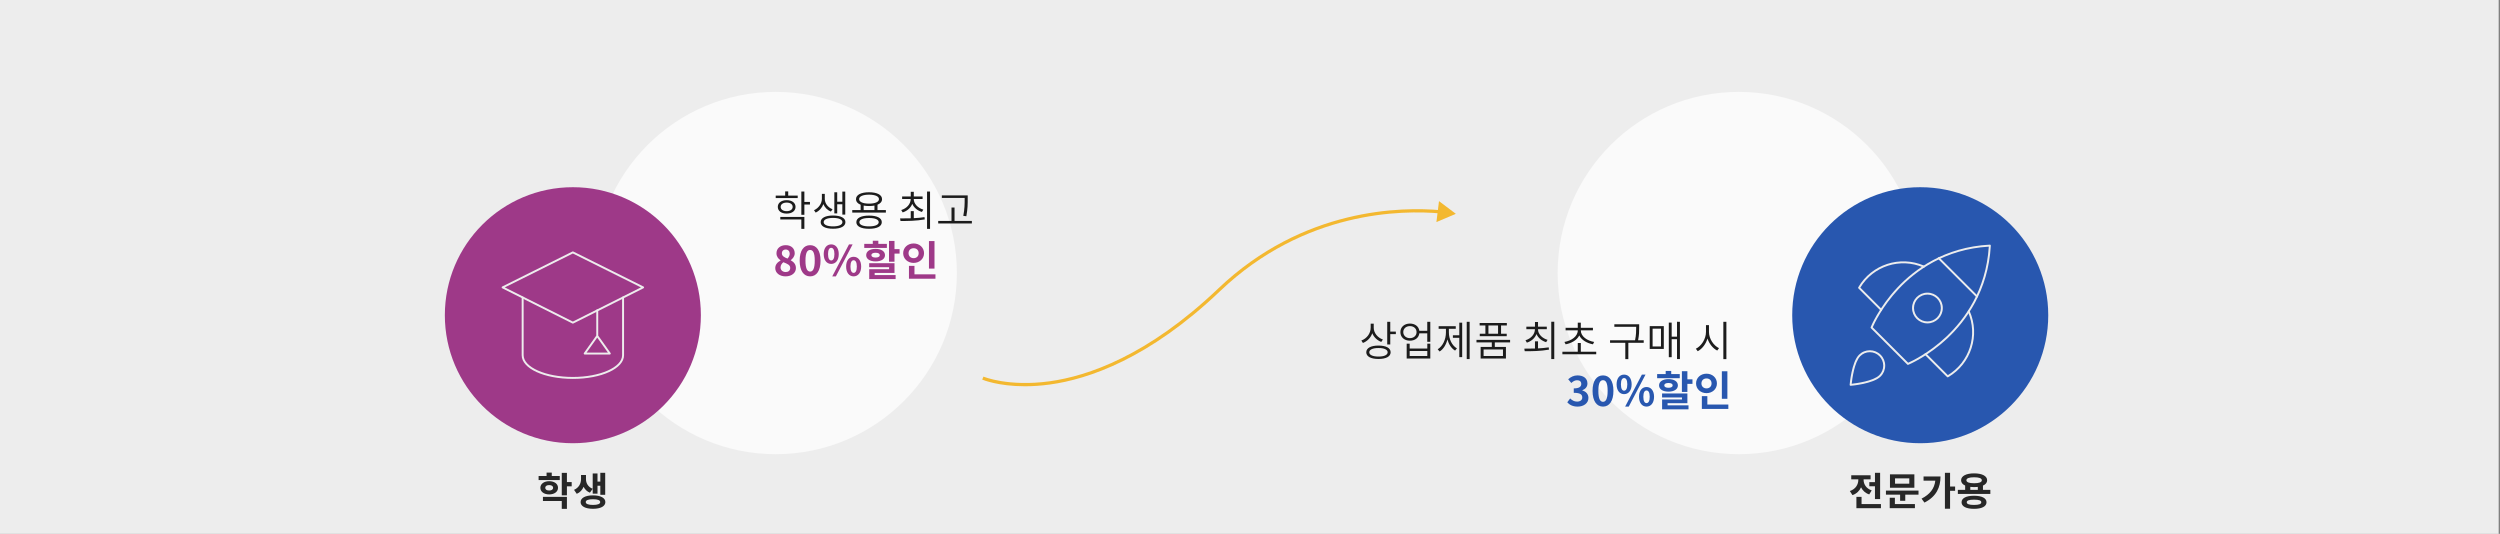 <?xml version="1.0" encoding="utf-8"?>
<!-- Generator: Adobe Illustrator 26.0.3, SVG Export Plug-In . SVG Version: 6.00 Build 0)  -->
<svg version="1.1" id="Layer_1" xmlns="http://www.w3.org/2000/svg" xmlns:xlink="http://www.w3.org/1999/xlink" x="0px" y="0px"
	 width="1920px" height="410px" viewBox="0 0 1920 410" style="enable-background:new 0 0 1920 410;" xml:space="preserve">
<rect x="0" y="0" width="1920" height="410" fill="#808080" stroke="none"/>
<rect x="-1.021" style="fill:#EDEDED;" width="1920" height="410"/>
<circle style="opacity:0.7;fill:#FFFFFF;enable-background:new    ;" cx="595.746" cy="209.696" r="139.13"/>
<circle style="opacity:0.7;fill:#FFFFFF;enable-background:new    ;" cx="1335.392" cy="209.696" r="139.13"/>
<path style="fill:#2857AF;" d="M1474.736,143.773L1474.736,143.773
	c54.299,0,98.316,44.018,98.316,98.316l0,0c0,54.299-44.018,98.316-98.316,98.316l0,0
	c-54.299,0-98.316-44.018-98.316-98.316l0,0
	C1376.42,187.791,1420.437,143.773,1474.736,143.773z"/>
<g transform="translate(12.8 12.8) scale(0.6)">
	<path style="fill:#EDEDED;" d="M2509.283,359.448c-0.321,0-0.64-0.122-0.884-0.366
		l-48.975-48.971c-0.488-0.488-0.488-1.279,0-1.768s1.279-0.488,1.768,0
		l48.975,48.971c0.488,0.488,0.488,1.279,0,1.768
		C2509.923,359.326,2509.604,359.448,2509.283,359.448z"/>
	<path style="fill:#EDEDED;" d="M2386.541,376.465c-0.321,0-0.64-0.122-0.884-0.366
		l-28.229-28.229c-0.402-0.402-0.482-1.024-0.195-1.514
		c17.056-29.237,53.329-41.113,84.374-27.62c0.633,0.275,0.923,1.011,0.648,1.644
		c-0.273,0.635-1.011,0.926-1.644,0.648
		c-29.593-12.856-64.113-1.779-80.728,25.762l27.542,27.542
		c0.488,0.488,0.488,1.279,0,1.768
		C2387.181,376.342,2386.862,376.465,2386.541,376.465z"/>
	<path style="fill:#EDEDED;" d="M2471.72,461.647c-0.322,0-0.643-0.125-0.884-0.366
		l-28.345-28.346c-0.488-0.488-0.488-1.279,0-1.768s1.279-0.488,1.768,0
		l27.658,27.66c27.717-16.714,38.729-51.392,25.605-81.087
		c-0.28-0.63,0.007-1.369,0.638-1.647c0.622-0.28,1.371,0.007,1.647,0.638
		c13.77,31.152,1.965,67.586-27.458,84.746
		C2472.153,461.591,2471.937,461.647,2471.72,461.647z"/>
	<path style="fill:#EDEDED;" d="M2420.841,445.701c-0.325,0-0.645-0.127-0.884-0.366
		l-46.582-46.584c-0.355-0.355-0.462-0.885-0.277-1.349
		c0.101-0.251,10.311-25.257,34.095-50.609
		c21.961-23.411,60.331-51.955,118.4-54.992c0.356-0.021,0.701,0.116,0.95,0.366
		c0.251,0.252,0.383,0.599,0.363,0.954c-3.281,57.814-31.81,96.195-55.164,118.211
		c-25.293,23.843-50.181,34.173-50.428,34.276
		C2421.162,445.67,2421.001,445.701,2420.841,445.701z M2375.739,397.579l45.386,45.387
		c4.328-1.912,26.475-12.288,48.973-33.519
		c22.806-21.522,50.622-58.896,54.229-115.072
		c-56.455,3.376-93.838,31.24-115.309,54.128
		C2387.856,371.059,2377.618,393.255,2375.739,397.579z"/>
	<path style="fill:#EDEDED;" d="M2445.778,392.617c-10.854,0-19.684-8.83-19.684-19.684
		s8.83-19.684,19.684-19.684s19.684,8.83,19.684,19.684
		S2456.632,392.617,2445.778,392.617z M2445.778,355.748
		c-9.476,0-17.184,7.708-17.184,17.184s7.708,17.184,17.184,17.184
		c9.476,0,17.184-7.708,17.184-17.184S2455.254,355.748,2445.778,355.748z"/>
	<path style="fill:#EDEDED;" d="M2347.461,472.498c-0.331,0-0.648-0.13-0.884-0.366
		c-0.26-0.259-0.392-0.62-0.361-0.986c0.096-1.178,2.471-28.962,11.904-38.395
		c3.719-3.719,8.662-5.767,13.921-5.767s10.202,2.048,13.919,5.767
		c3.718,3.717,5.765,8.66,5.765,13.919s-2.047,10.202-5.765,13.919
		c-9.434,9.434-37.219,11.808-38.397,11.904
		C2347.529,472.496,2347.495,472.498,2347.461,472.498z M2372.041,429.484
		c-4.592,0-8.906,1.787-12.153,5.034c-7.603,7.603-10.404,29.419-11.034,35.337
		c5.918-0.63,27.736-3.431,35.339-11.034c3.245-3.245,5.032-7.562,5.032-12.152
		s-1.787-8.906-5.032-12.152C2380.947,431.271,2376.631,429.484,2372.041,429.484z"/>
</g>
<path style="fill:#9E3988;" d="M439.957,143.773L439.957,143.773
	c54.299,0,98.316,44.018,98.316,98.316l0,0c0,54.299-44.018,98.316-98.316,98.316l0,0
	c-54.299,0-98.316-44.018-98.316-98.316l0,0
	C341.641,187.791,385.659,143.773,439.957,143.773z"/>
<g transform="translate(12.8 12.8) scale(0.6)">
	<path style="fill:#EDEDED;" d="M711.929,463.665c-36.742,0-65.522-13.307-65.522-30.296v-73.851
		c0-0.69,0.56-1.25,1.25-1.25s1.25,0.56,1.25,1.25v73.851
		c0,15.327,28.271,27.796,63.022,27.796s63.022-12.469,63.022-27.796v-73.851
		c0-0.69,0.56-1.25,1.25-1.25s1.25,0.56,1.25,1.25v73.851
		C777.452,450.358,748.671,463.665,711.929,463.665z"/>
	<path style="fill:#EDEDED;" d="M759.206,432.456h-32.136c-0.468,0-0.897-0.262-1.111-0.677
		c-0.215-0.417-0.179-0.916,0.093-1.299l15.837-22.231v-32.354
		c0-0.69,0.56-1.25,1.25-1.25c0.69,0,1.25,0.56,1.25,1.25v32.354l15.836,22.231
		c0.272,0.382,0.308,0.882,0.093,1.299
		C760.103,432.194,759.674,432.456,759.206,432.456z M729.495,429.956h27.286
		l-13.643-19.152L729.495,429.956z"/>
	<path style="fill:#EDEDED;" d="M711.929,392.903c-0.192,0-0.384-0.044-0.561-0.133
		l-89.919-45.114c-0.423-0.212-0.69-0.645-0.689-1.118s0.269-0.907,0.693-1.117
		l89.919-44.805c0.352-0.176,0.763-0.176,1.115,0l89.919,44.805
		c0.424,0.21,0.692,0.643,0.693,1.117s-0.266,0.907-0.689,1.118l-89.919,45.114
		C712.313,392.859,712.121,392.903,711.929,392.903z M624.805,346.543l87.124,43.713
		l87.124-43.713l-87.124-43.411L624.805,346.543z"/>
</g>
<path style="fill:#F3B830;" d="M787.162,296.661c-20.482,0-32.219-4.861-32.838-5.125l0.977-2.301
	c0.189,0.08,19.282,7.953,50.853,3.58c29.182-4.038,75.296-19.654,129.268-71.116
	c65.539-62.492,141.573-62.951,171.218-60.252l-0.227,2.49
	c-29.306-2.671-104.47-2.214-169.266,59.57
	c-54.542,52.007-101.261,67.757-130.848,71.812
	C799.274,296.282,792.876,296.661,787.162,296.661z"/>
<g>
	<polygon style="fill:#F3B830;" points="1105.147,154.459 1118.084,164.214 1103.168,170.543 	"/>
</g>
<g>
	<g style="enable-background:new    ;">
		<path style="fill:#272727;" d="M429.907,368.676h-16.259v-3.119h6.12v-2.58h3.99v2.58
			h6.15V368.676z M421.777,379.715c-3.959,0-6.779-2.068-6.779-5.1
			c0-3,2.82-5.068,6.779-5.068c3.99,0,6.78,2.068,6.78,5.068
			C428.557,377.646,425.767,379.715,421.777,379.715z M416.977,381.576h18.419v9.209
			h-3.96v-6.029h-14.459V381.576z M421.777,376.715c1.77,0,3-0.689,3-2.1
			c0-1.379-1.23-2.068-3-2.068c-1.8,0-3,0.689-3,2.068
			C418.777,376.025,419.977,376.715,421.777,376.715z M439.056,373.506h-3.66v6.93
			h-3.96V363.156h3.96v7.08h3.66V373.506z"/>
		<path style="fill:#272727;" d="M453.067,378.396c-2.28-0.9-3.87-2.551-4.86-4.531
			c-0.99,2.34-2.7,4.32-5.25,5.4l-2.1-3.061
			c3.87-1.68,5.37-5.1,5.37-8.219v-3.211h3.81v3.211
			c0,2.969,1.5,5.939,5.13,7.41L453.067,378.396z M464.917,385.596
			c0,3.24-3.69,5.16-9.479,5.16c-5.82,0-9.54-1.92-9.54-5.16
			c0-3.211,3.72-5.16,9.54-5.16C461.227,380.436,464.917,382.385,464.917,385.596z
			 M460.957,385.596c0-1.471-1.98-2.189-5.52-2.189
			c-3.6,0-5.58,0.719-5.58,2.189c0,1.469,1.98,2.189,5.58,2.189
			C458.977,387.785,460.957,387.064,460.957,385.596z M458.887,379.146h-3.69v-15.51
			h3.69v6.209h2.16v-6.719h3.75v16.889h-3.75v-6.99h-2.16V379.146z"/>
	</g>
</g>
<g style="enable-background:new    ;">
	<path style="fill:#272727;" d="M1435.557,379.715c-3.031-0.988-5.07-2.969-6.271-5.459
		c-1.229,2.73-3.39,4.92-6.6,6l-2.01-3.15
		c4.53-1.469,6.51-5.1,6.51-8.58v-0.389h-5.431v-3.15h14.85v3.15h-5.369
		v0.359c0,3.27,1.89,6.66,6.24,8.129L1435.557,379.715z M1444.556,387.125v3.15
		h-18.839v-8.67h3.959V387.125H1444.556z M1439.966,370.266v-7.139h3.96v20.158h-3.96
		v-9.809h-4.319v-3.211H1439.966z"/>
	<path style="fill:#272727;" d="M1473.416,376.775v3.121h-10.17v4.709h-3.96v-4.709h-10.89
		v-3.121H1473.416z M1455.267,387.125h15.39v3.15h-19.35v-8.01h3.96V387.125z
		 M1470.236,374.586h-18.75V364.297h18.75V374.586z M1466.336,367.387h-10.949v4.08h10.949
		V367.387z"/>
	<path style="fill:#272727;" d="M1490.306,365.945c0,8.281-3.149,15.391-12.329,20.041l-2.221-3.031
		c6.42-3.299,9.84-7.68,10.561-13.799h-9.03v-3.211H1490.306z M1501.525,376.926
		h-3.87v13.77h-3.96v-27.6h3.96V373.656h3.87V376.926z"/>
	<path style="fill:#272727;" d="M1528.586,376.236v3.119h-24.959v-3.119h5.609V372.906
		c-1.98-0.9-3.12-2.279-3.12-4.051c0-3.299,3.899-5.309,9.989-5.309
		c6.12,0,10.02,2.01,10.02,5.309c0,1.801-1.17,3.18-3.209,4.08v3.301
		H1528.586z M1525.646,385.746c0,3.209-3.63,5.039-9.6,5.039
		s-9.569-1.83-9.569-5.039c0-3.211,3.6-5.01,9.569-5.01
		S1525.646,382.535,1525.646,385.746z M1510.196,368.855c0,1.5,2.159,2.281,5.909,2.281
		c3.78,0,5.939-0.781,5.939-2.281c0-1.559-2.159-2.309-5.939-2.309
		C1512.355,366.547,1510.196,367.297,1510.196,368.855z M1521.625,385.746
		c0-1.41-1.889-2.01-5.579-2.01s-5.579,0.6-5.579,2.01
		s1.889,2.039,5.579,2.039S1521.625,387.156,1521.625,385.746z M1513.195,376.236h5.76v-2.281
		c-0.869,0.09-1.829,0.15-2.85,0.15c-1.05,0-2.01-0.061-2.91-0.18V376.236
		z"/>
</g>
<g style="enable-background:new    ;">
	<path style="fill:#1C1C1C;" d="M612.641,152.13h-16.895v-1.92h7.263v-3.231h2.336v3.231
		h7.295V152.13z M604.162,164.033c-4.096,0-6.816-2.048-6.816-5.152
		c0-3.104,2.72-5.151,6.816-5.151s6.815,2.048,6.815,5.151
		C610.977,161.985,608.257,164.033,604.162,164.033z M599.266,166.625h18.495v9.119h-2.335
		v-7.199H599.266V166.625z M604.162,162.177c2.751,0,4.607-1.312,4.607-3.296
		c0-2.016-1.856-3.295-4.607-3.295c-2.752,0-4.608,1.279-4.608,3.295
		C599.554,160.865,601.41,162.177,604.162,162.177z M622.048,157.09h-4.288v7.903
		h-2.335v-17.887h2.335v7.999h4.288V157.09z"/>
	<path style="fill:#1C1C1C;" d="M638.113,162.497c-2.72-1.12-4.735-3.231-5.759-5.76
		c-1.024,2.784-3.104,5.248-5.919,6.527l-1.28-1.823
		c3.712-1.632,6.048-5.376,6.048-8.607v-3.936h2.24v3.936
		c0,3.199,2.272,6.463,5.952,7.871L638.113,162.497z M649.28,170.593
		c0,3.231-3.584,5.087-9.503,5.087c-5.888,0-9.503-1.855-9.503-5.087
		c0-3.168,3.616-5.088,9.503-5.088C645.696,165.505,649.28,167.425,649.28,170.593z
		 M646.977,170.593c0-2.048-2.784-3.232-7.2-3.232s-7.199,1.185-7.199,3.232
		s2.784,3.264,7.199,3.264S646.977,172.641,646.977,170.593z M642.977,163.905h-2.208
		v-16.255h2.208v7.263h3.936v-7.775h2.24v17.695h-2.24v-7.968h-3.936V163.905z"/>
	<path style="fill:#1C1C1C;" d="M680.352,161.345v1.952h-25.822v-1.952h6.432v-4.096
		c-2.272-0.896-3.552-2.367-3.552-4.319c0-3.296,3.84-5.279,10.015-5.279
		c6.176,0,9.983,1.983,9.983,5.279c0,1.952-1.248,3.392-3.488,4.288v4.127H680.352z
		 M677.216,170.624c0,3.232-3.68,5.088-9.792,5.088
		c-6.111,0-9.759-1.855-9.759-5.088c0-3.231,3.648-5.056,9.759-5.056
		C673.537,165.568,677.216,167.393,677.216,170.624z M667.425,156.386
		c4.672,0,7.616-1.28,7.616-3.456c0-2.144-2.944-3.424-7.616-3.424
		c-4.671,0-7.615,1.28-7.615,3.424C659.81,155.105,662.753,156.386,667.425,156.386z
		 M674.849,170.624c0-2.048-2.816-3.199-7.424-3.199
		c-4.607,0-7.423,1.151-7.423,3.199s2.816,3.232,7.423,3.232
		C672.033,173.856,674.849,172.672,674.849,170.624z M663.297,161.345h8.287v-3.455
		c-1.248,0.224-2.624,0.352-4.16,0.352c-1.536,0-2.879-0.128-4.127-0.352V161.345z
		"/>
	<path style="fill:#1C1C1C;" d="M701.793,167.553c2.751-0.16,5.6-0.353,8.223-0.8
		l0.192,1.76c-6.463,1.184-13.471,1.216-18.623,1.216l-0.32-1.984
		c2.368,0,5.248,0,8.191-0.096v-5.504h2.336V167.553z M692.162,161.313
		c4.16-1.28,7.231-4.512,7.263-8.479h-6.591v-1.952h6.624v-3.584h2.336v3.584
		h6.751v1.952h-6.784c0.032,3.808,3.2,6.911,7.359,8.159l-1.088,1.792
		c-3.392-1.024-6.144-3.264-7.423-6.271c-1.184,3.168-3.904,5.503-7.359,6.623
		L692.162,161.313z M714.272,147.074v28.67h-2.304v-28.67H714.272z"/>
	<path style="fill:#1C1C1C;" d="M746.399,169.664v1.952h-25.854v-1.952h10.208v-10.303h2.335
		v10.303H746.399z M740.864,152.034h-17.535v-1.952h19.871v2.88
		c0,3.487,0,7.423-1.056,13.119l-2.336-0.32
		c1.056-5.407,1.056-9.407,1.056-12.799V152.034z"/>
	<path style="fill:#9E3988;" d="M595.394,205.921c0-2.848,1.888-4.672,4.063-5.823v-0.128
		c-1.792-1.312-3.136-3.008-3.136-5.439c0-3.809,3.04-6.24,7.136-6.24
		c4.191,0,6.879,2.496,6.879,6.271c0,2.272-1.536,4.128-3.04,5.184v0.16
		c2.144,1.216,3.967,2.912,3.967,6.016c0,3.584-3.167,6.336-7.967,6.336
		C598.786,212.257,595.394,209.633,595.394,205.921z M606.881,205.761
		c0-2.304-2.208-3.136-5.248-4.384c-1.248,0.992-2.176,2.4-2.176,4.032
		c0,2.144,1.76,3.52,3.968,3.52C605.441,208.929,606.881,207.809,606.881,205.761z
		 M606.497,194.882c0-1.92-1.152-3.264-3.136-3.264
		c-1.6,0-2.88,1.023-2.88,2.912c0,2.111,1.856,3.104,4.32,4.063
		C605.889,197.441,606.497,196.193,606.497,194.882z"/>
	<path style="fill:#9E3988;" d="M614.146,200.161c0-7.808,3.168-11.871,8.032-11.871
		c4.863,0,8,4.096,8,11.871c0,7.84-3.136,12.096-8,12.096
		C617.313,212.257,614.146,208.001,614.146,200.161z M625.729,200.161
		c0-6.399-1.504-8.191-3.552-8.191s-3.584,1.792-3.584,8.191
		c0,6.432,1.536,8.416,3.584,8.416S625.729,206.593,625.729,200.161z"/>
	<path style="fill:#9E3988;" d="M632.609,195.138c0-4.735,2.368-7.455,5.76-7.455
		c3.392,0,5.792,2.72,5.792,7.455c0,4.768-2.4,7.552-5.792,7.552
		C634.977,202.689,632.609,199.905,632.609,195.138z M640.833,195.138
		c0-3.487-1.088-4.8-2.464-4.8c-1.376,0-2.432,1.312-2.432,4.8
		c0,3.488,1.056,4.896,2.432,4.896C639.745,200.033,640.833,198.626,640.833,195.138z
		 M652.032,187.683h2.784l-12.863,24.574h-2.784L652.032,187.683z M649.824,204.705
		c0-4.768,2.4-7.487,5.759-7.487c3.36,0,5.792,2.72,5.792,7.487
		c0,4.735-2.432,7.552-5.792,7.552C652.224,212.257,649.824,209.44,649.824,204.705z
		 M658.047,204.705c0-3.487-1.088-4.832-2.464-4.832
		c-1.375,0-2.432,1.345-2.432,4.832s1.056,4.863,2.432,4.863
		C656.959,209.568,658.047,208.192,658.047,204.705z"/>
	<path style="fill:#9E3988;" d="M681.12,190.435h-17.375v-3.168h6.56v-2.4h4.256v2.4h6.56
		V190.435z M672.449,200.77c-4.352,0-7.231-1.856-7.231-4.8
		c0-2.976,2.88-4.832,7.231-4.832c4.384,0,7.231,1.856,7.231,4.832
		C679.68,198.913,676.833,200.77,672.449,200.77z M671.745,211.265h16.095v3.071
		h-20.286v-7.583h15.263v-1.536h-15.295v-3.071h19.455v7.487h-15.231V211.265z
		 M672.449,197.794c1.952,0,3.2-0.608,3.2-1.824c0-1.248-1.248-1.855-3.2-1.855
		c-1.952,0-3.2,0.607-3.2,1.855C669.249,197.186,670.497,197.794,672.449,197.794z
		 M690.879,191.33v3.456h-3.904v6.207h-4.224v-15.935h4.224v6.271H690.879z"/>
	<path style="fill:#9E3988;" d="M701.665,201.921c-4.512,0-8.031-3.167-8.031-7.455
		c0-4.352,3.52-7.487,8.031-7.487s8,3.136,8,7.487
		C709.664,198.754,706.176,201.921,701.665,201.921z M701.665,198.273
		c2.208,0,3.872-1.439,3.872-3.808c0-2.432-1.664-3.84-3.872-3.84
		c-2.176,0-3.904,1.408-3.904,3.84C697.761,196.834,699.489,198.273,701.665,198.273z
		 M718.431,210.688v3.36h-20.35v-9.855h4.224v6.495H718.431z M717.695,206.273
		h-4.255v-21.151h4.255V206.273z"/>
</g>
<g style="enable-background:new    ;">
	<path style="fill:#1C1C1C;" d="M1060.812,262.607c-3.136-1.216-5.663-3.615-6.911-6.688
		c-1.185,3.488-3.809,6.144-7.168,7.487l-1.216-1.888
		c4.224-1.567,7.167-5.439,7.167-9.919v-3.008h2.336v3.168
		c0,3.903,3.008,7.583,7.039,8.991L1060.812,262.607z M1068.011,270.543
		c0,3.264-3.52,5.151-9.343,5.151c-5.824,0-9.376-1.888-9.376-5.151
		s3.552-5.151,9.376-5.151C1064.491,265.392,1068.011,267.279,1068.011,270.543z
		 M1065.707,270.543c0-2.048-2.688-3.264-7.039-3.264s-7.072,1.216-7.072,3.264
		c0,2.08,2.721,3.296,7.072,3.296S1065.707,272.623,1065.707,270.543z
		 M1072.01,254.672v1.952h-4.287v7.936h-2.336v-17.407h2.336v7.52H1072.01z"/>
	<path style="fill:#1C1C1C;" d="M1098.475,247.152v15.327h-2.336v-6.495h-6.08
		c-0.416,3.424-3.295,5.663-7.23,5.663c-4.288,0-7.328-2.655-7.328-6.591
		c0-3.904,3.04-6.56,7.328-6.56c3.903,0,6.751,2.207,7.23,5.535h6.08v-6.88
		H1098.475z M1087.916,255.057c0-2.721-2.145-4.608-5.088-4.608
		c-2.944,0-5.12,1.888-5.12,4.608c0,2.72,2.176,4.64,5.12,4.64
		C1085.771,259.696,1087.916,257.776,1087.916,255.057z M1096.171,263.951h2.304v11.392
		h-18.143v-11.392h2.304v3.744h13.535V263.951z M1096.171,269.583h-13.535v3.84
		h13.535V269.583z"/>
	<path style="fill:#1C1C1C;" d="M1112.748,255.312c0,5.023,2.271,9.983,6.176,12.255l-1.44,1.695
		c-2.815-1.695-4.864-4.831-5.855-8.575c-0.992,4.032-3.104,7.456-6.016,9.279
		l-1.472-1.728c3.936-2.368,6.336-7.615,6.336-12.927v-2.816h-5.6v-1.951h13.15
		v1.951h-5.279V255.312z M1120.747,247.825h2.208v26.43h-2.208v-14.815h-4.928v-1.951
		h4.928V247.825z M1128.683,247.121v28.638h-2.239v-28.638H1128.683z"/>
	<path style="fill:#1C1C1C;" d="M1148.012,262.96v3.487h8.543v8.896h-19.423v-8.896h8.575
		v-3.487h-11.775v-1.952h25.822v1.952H1148.012z M1140.779,249.969h-4.415v-1.92h20.894
		v1.92h-4.447v6.335h4.352v1.92h-20.702v-1.92h4.319V249.969z M1154.283,268.367
		h-14.879v5.056h14.879V268.367z M1150.507,249.969h-7.392v6.335h7.392V249.969z"/>
	<path style="fill:#1C1C1C;" d="M1181.195,267.567c2.752-0.16,5.6-0.353,8.223-0.8
		l0.192,1.76c-6.464,1.184-13.471,1.216-18.622,1.216l-0.32-1.984
		c2.367,0,5.248,0,8.191-0.096v-5.504h2.336V267.567z M1171.564,261.328
		c4.159-1.28,7.23-4.512,7.263-8.479h-6.591v-1.952h6.623V247.312h2.336v3.584
		h6.752v1.952h-6.784c0.032,3.808,3.2,6.911,7.359,8.159l-1.088,1.792
		c-3.392-1.024-6.144-3.264-7.423-6.271c-1.185,3.168-3.904,5.503-7.359,6.623
		L1171.564,261.328z M1193.674,247.089v28.67h-2.303v-28.67H1193.674z"/>
	<path style="fill:#1C1C1C;" d="M1225.898,270.127v1.952h-25.982v-1.952h11.807v-6.688h2.336v6.688
		H1225.898z M1201.484,262.607c5.279-0.896,10.238-4.191,10.238-8.831v-0.096h-9.343
		v-1.92h9.343v-3.968h2.336v3.968h9.312v1.92h-9.312v0.096
		c0,4.64,4.928,7.936,10.24,8.831l-0.929,1.824
		c-4.448-0.832-8.703-3.168-10.495-6.815c-1.76,3.647-6.016,5.983-10.463,6.815
		L1201.484,262.607z"/>
	<path style="fill:#1C1C1C;" d="M1262.377,263.279h-11.807v12.512h-2.336v-12.512h-11.711v-1.951
		h19.199c0.863-4.096,0.863-7.104,0.863-9.823v-0.544h-16.767v-1.952h19.071v2.496
		c0,2.72,0,5.695-0.832,9.823h4.318V263.279z"/>
	<path style="fill:#1C1C1C;" d="M1266.987,250.48h10.815v17.503h-10.815V250.48z
		 M1269.195,266.096h6.432v-13.695h-6.432V266.096z M1290.186,247.121v28.638h-2.24
		v-15.263h-4.096v13.822h-2.207v-26.558h2.207v10.783h4.096v-11.423H1290.186z"/>
	<path style="fill:#1C1C1C;" d="M1312.49,254.992c0,5.216,3.615,10.463,7.711,12.383l-1.375,1.856
		c-3.232-1.601-6.111-5.088-7.488-9.248c-1.279,4.384-4.191,8.032-7.486,9.76
		l-1.44-1.92c4.128-1.952,7.775-7.424,7.775-12.831v-5.312h2.304V254.992z
		 M1325.865,247.121v28.67h-2.336v-28.67H1325.865z"/>
	<path style="fill:#2857AF;" d="M1203.66,308.976L1205.867,306
		c1.408,1.376,3.137,2.432,5.28,2.432c2.399,0,4.032-1.152,4.032-3.136
		c0-2.24-1.377-3.616-6.527-3.616v-3.392c4.352,0,5.759-1.439,5.759-3.424
		c0-1.792-1.151-2.848-3.167-2.848c-1.696,0-3.072,0.8-4.48,2.112l-2.4-2.88
		c2.049-1.792,4.32-2.944,7.104-2.944c4.576,0,7.68,2.24,7.68,6.208
		c0,2.496-1.471,4.224-3.936,5.216v0.159c2.656,0.704,4.704,2.656,4.704,5.696
		c0,4.224-3.808,6.688-8.319,6.688C1207.852,312.271,1205.324,310.863,1203.66,308.976z"/>
	<path style="fill:#2857AF;" d="M1223.084,300.176c0-7.808,3.168-11.871,8.031-11.871
		s8,4.096,8,11.871c0,7.84-3.137,12.096-8,12.096S1223.084,308.016,1223.084,300.176z
		 M1234.667,300.176c0-6.399-1.504-8.191-3.552-8.191s-3.584,1.792-3.584,8.191
		c0,6.432,1.536,8.416,3.584,8.416S1234.667,306.607,1234.667,300.176z"/>
	<path style="fill:#2857AF;" d="M1241.547,295.152c0-4.735,2.368-7.455,5.76-7.455
		c3.393,0,5.792,2.72,5.792,7.455c0,4.768-2.399,7.552-5.792,7.552
		C1243.915,302.704,1241.547,299.92,1241.547,295.152z M1249.771,295.152
		c0-3.487-1.089-4.8-2.465-4.8c-1.375,0-2.432,1.312-2.432,4.8
		c0,3.488,1.057,4.896,2.432,4.896C1248.683,300.048,1249.771,298.641,1249.771,295.152
		z M1260.97,287.697h2.784l-12.863,24.574h-2.783L1260.97,287.697z M1258.762,304.72
		c0-4.768,2.4-7.487,5.76-7.487s5.792,2.72,5.792,7.487
		c0,4.735-2.433,7.552-5.792,7.552S1258.762,309.455,1258.762,304.72z
		 M1266.985,304.72c0-3.487-1.088-4.832-2.464-4.832
		c-1.375,0-2.432,1.345-2.432,4.832s1.057,4.863,2.432,4.863
		C1265.897,309.583,1266.985,308.207,1266.985,304.72z"/>
	<path style="fill:#2857AF;" d="M1290.059,290.449h-17.375V287.281h6.559v-2.4h4.256v2.4h6.561
		V290.449z M1281.387,300.784c-4.352,0-7.231-1.856-7.231-4.8
		c0-2.976,2.88-4.832,7.231-4.832c4.384,0,7.231,1.856,7.231,4.832
		C1288.618,298.928,1285.771,300.784,1281.387,300.784z M1280.683,311.279h16.095v3.071
		h-20.286v-7.583h15.263v-1.536h-15.295v-3.071h19.455v7.487h-15.231V311.279z
		 M1281.387,297.809c1.951,0,3.199-0.608,3.199-1.824
		c0-1.248-1.248-1.855-3.199-1.855c-1.952,0-3.199,0.607-3.199,1.855
		C1278.188,297.2,1279.435,297.809,1281.387,297.809z M1299.817,291.345v3.456h-3.903
		v6.207h-4.225v-15.935h4.225v6.271H1299.817z"/>
	<path style="fill:#2857AF;" d="M1310.603,301.936c-4.512,0-8.031-3.167-8.031-7.455
		c0-4.352,3.52-7.487,8.031-7.487s7.999,3.136,7.999,7.487
		C1318.602,298.769,1315.114,301.936,1310.603,301.936z M1310.603,298.288
		c2.208,0,3.872-1.439,3.872-3.808c0-2.432-1.664-3.84-3.872-3.84
		c-2.176,0-3.903,1.408-3.903,3.84
		C1306.699,296.849,1308.427,298.288,1310.603,298.288z M1327.369,310.703v3.36h-20.35
		v-9.855h4.223v6.495H1327.369z M1326.633,306.288h-4.255v-21.151h4.255V306.288z"/>
</g>
<g>
</g>
<g>
</g>
<g>
</g>
<g>
</g>
<g>
</g>
<g>
</g>
<g>
</g>
<g>
</g>
<g>
</g>
<g>
</g>
<g>
</g>
<g>
</g>
<g>
</g>
<g>
</g>
<g>
</g>
</svg>
